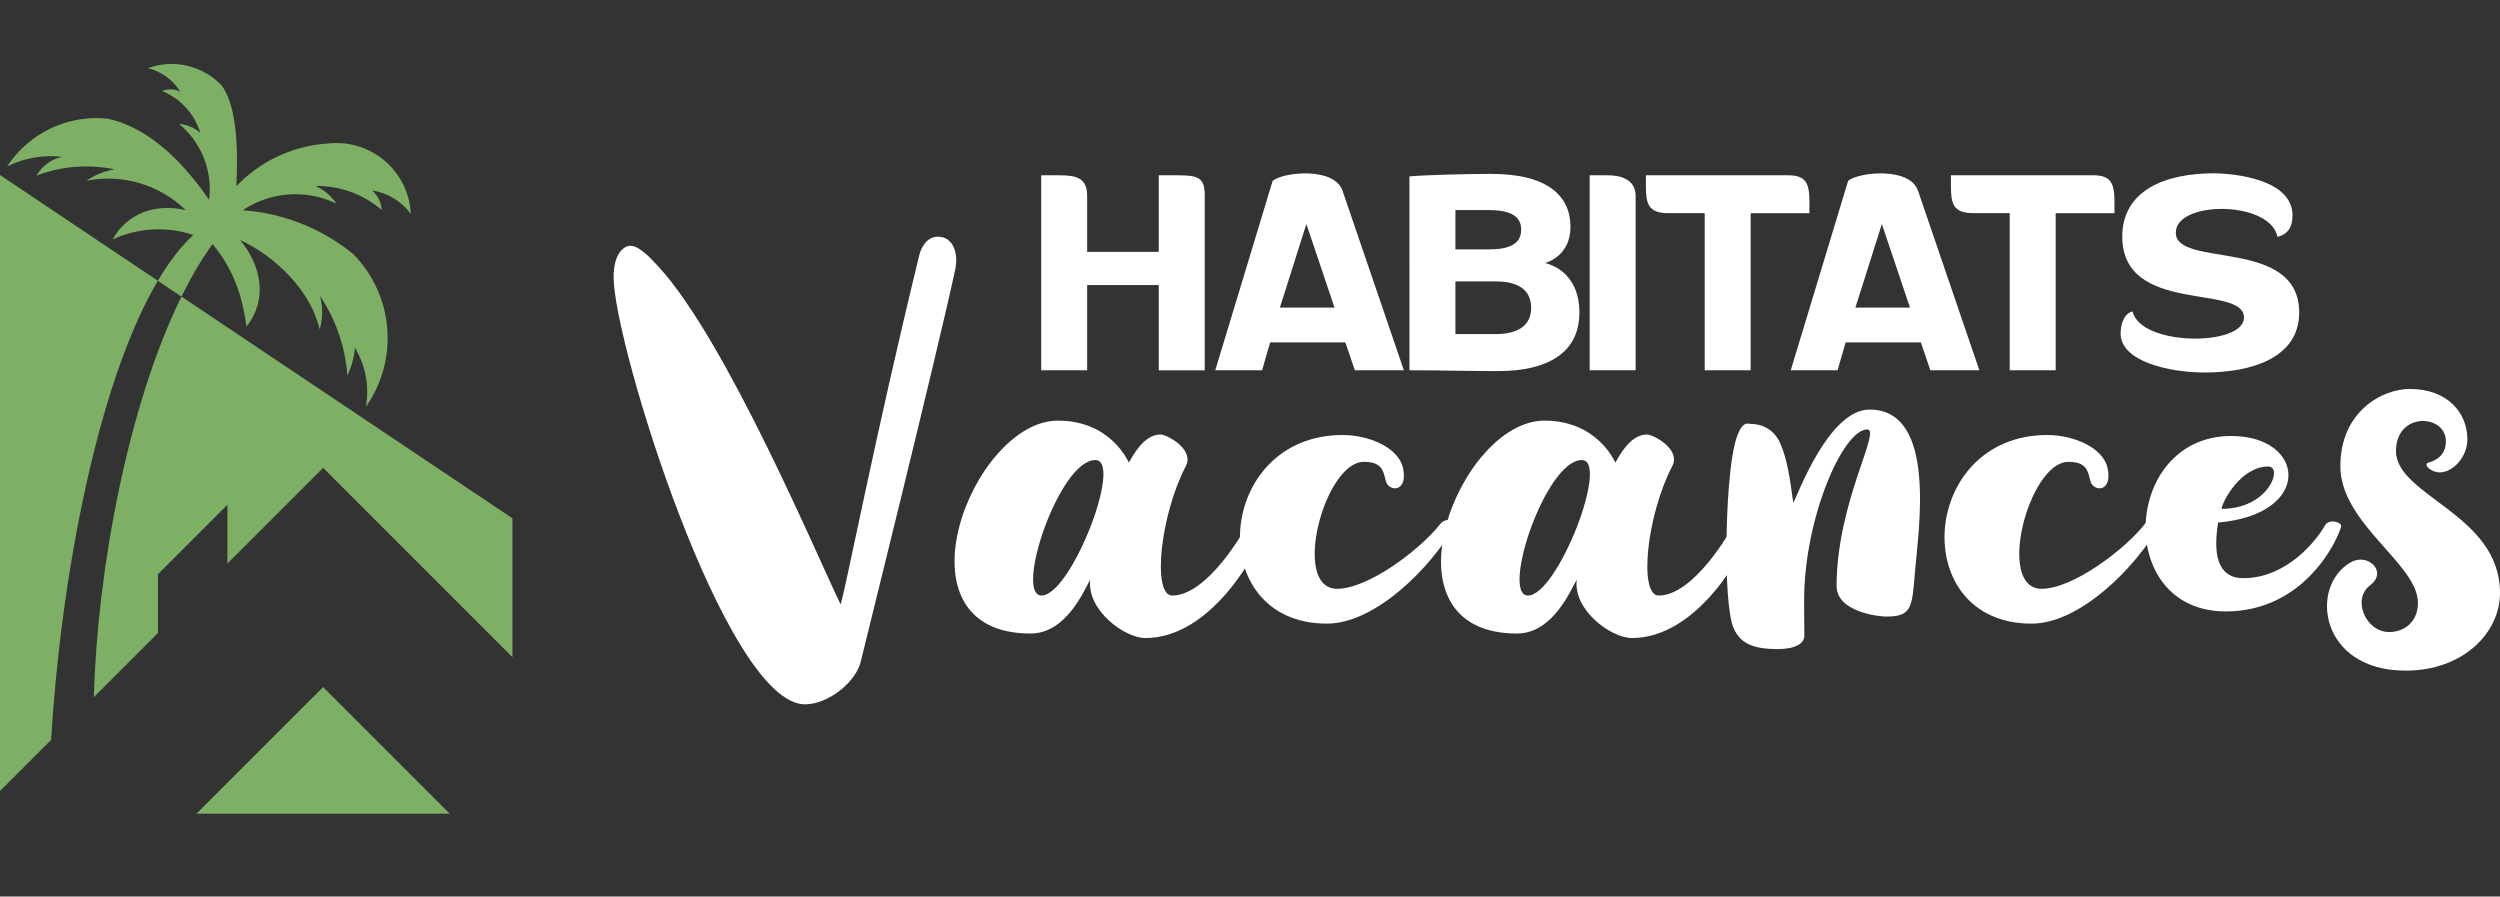 <?xml version="1.0" encoding="utf-8"?>
<!-- Generator: Adobe Illustrator 16.0.0, SVG Export Plug-In . SVG Version: 6.00 Build 0)  -->
<!DOCTYPE svg PUBLIC "-//W3C//DTD SVG 1.1//EN" "http://www.w3.org/Graphics/SVG/1.1/DTD/svg11.dtd">
<svg version="1.1" id="Calque_1" xmlns="http://www.w3.org/2000/svg" xmlns:xlink="http://www.w3.org/1999/xlink" x="0px" y="0px"
	 width="165.217px" height="59.25px" viewBox="2.381 6.333 165.217 59.25" enable-background="new 2.381 6.333 165.217 59.25"
	 xml:space="preserve">
<rect x="2.381" y="6.333" width="165.217" height="59.25" fill="#333333" stroke="none"/>
<g>
	<g>
		<path fill="#7DAF65" d="M36.247,40.587L14.373,25.934C10.831,33.115,8.8,44.083,8.584,52.403l4.237-4.239v-3.883l4.59-4.589v3.884
			l6.323-6.324l12.513,12.513V40.587L36.247,40.587z"/>
		<path fill="#7DAF65" d="M5.757,55.231c0.646-10.728,3.071-23.605,7.056-30.343L2.381,17.899v40.708L5.757,55.231L5.757,55.231z"/>
		<path fill="#7DAF65" d="M14.373,25.934c0.637-1.292,1.321-2.46,2.056-3.47c1.349,1.627,1.961,3.351,2.239,5.446
			c1.417-1.751,1.001-4.004-0.417-5.714c2.35,1.089,4.687,3.377,5.25,5.905c0.223-0.721,0.229-1.491,0.023-2.217
			c1.055,1.57,1.681,3.387,1.813,5.274c0.274-0.578,0.445-1.2,0.5-1.839c0.707,1.17,0.964,2.559,0.721,3.903
			c2.204-3.13,1.85-7.389-0.844-10.109c-2.074-1.69-4.621-2.697-7.29-2.886c1.842-1.236,4.202-1.401,6.198-0.432
			c-0.346-0.51-0.822-0.915-1.382-1.171c1.601-0.021,3.151,0.542,4.366,1.584c-0.024-0.502-0.26-0.97-0.647-1.291
			c1.031,0.154,1.956,0.714,2.57,1.554c-0.063-1.365-0.691-2.642-1.735-3.523c-1.042-0.881-2.405-1.291-3.762-1.128
			c-2.296,0.147-4.45,1.155-6.034,2.821c0.174-3.348-0.151-5.573-0.977-6.674c-1.256-1.308-3.165-1.751-4.868-1.13
			c0.896,0.216,1.667,0.777,2.148,1.562c-0.375-0.191-0.815-0.209-1.206-0.05c1.213,0.493,2.14,1.507,2.521,2.761
			c-0.393-0.342-0.885-0.549-1.401-0.589c1.476,1.221,2.226,3.111,1.986,5.012c-2.115-3.056-4.35-4.842-6.703-5.36
			c-2.634-0.275-5.199,0.944-6.648,3.16c1.123-0.559,2.384-0.78,3.628-0.637c-0.71,0.159-1.319,0.609-1.683,1.24
			c1.641-0.625,3.427-0.768,5.146-0.413c-0.665,0.119-1.297,0.376-1.854,0.755c2.375-0.473,4.83,0.252,6.565,1.94
			c-2.074-0.48-3.91,0.27-4.828,1.938c1.675-0.773,3.58-0.879,5.329-0.296c-0.833,0.771-1.613,1.798-2.343,3.031L14.373,25.934
			L14.373,25.934z"/>
		<polygon fill="#7DAF65" points="23.735,51.74 15.367,60.107 32.103,60.107 		"/>
	</g>
	<g>
		<g>
			<path fill="#FFFFFF" d="M78.959,25.17h-4.731v5.634H71.19V17.917h1.196c1.161,0,1.842,0.184,1.842,1.38v3.683h4.731v-5.063h1.215
				c1.381,0,1.822,0.147,1.822,1.289v11.599h-3.037V25.17z"/>
			<path fill="#FFFFFF" d="M91.292,28.962h-4.971l-0.533,1.842h-3.094l3.792-12.519c0.663-0.57,4.07-0.958,4.622,0.663l4.05,11.856
				h-3.239L91.292,28.962z M86.965,26.661h3.61l-1.86-5.523L86.965,26.661z"/>
			<path fill="#FFFFFF" d="M95.526,17.99c0.978-0.093,3.887-0.166,5.396-0.166c3.829,0,5.247,1.528,5.247,3.498
				c0,1.841-1.437,2.32-1.675,2.394c0.201,0.055,2.264,0.516,2.264,3.276c0,2.633-2.063,3.866-5.375,3.866
				c-1.787,0-3.813-0.055-5.855-0.055L95.526,17.99L95.526,17.99z M98.565,22.814h2.229c1.638,0,2.116-0.553,2.116-1.308
				c0-0.736-0.479-1.289-2.116-1.289h-2.229V22.814z M98.565,28.41h2.688c1.417,0,2.318-0.552,2.318-1.73
				c0-1.215-0.901-1.749-2.318-1.749h-2.688V28.41z"/>
			<path fill="#FFFFFF" d="M110.475,30.804h-3.037V17.917h1.16c0.792,0,1.877,0.203,1.877,1.38V30.804z"/>
			<path fill="#FFFFFF" d="M111.155,17.917h9.407c1.18,0,1.399,0.552,1.399,1.749v0.755h-3.884v10.383h-3.037V20.42h-2.412
				c-1.345,0-1.475-0.663-1.475-1.804L111.155,17.917L111.155,17.917z"/>
			<path fill="#FFFFFF" d="M129.326,28.962h-4.973l-0.534,1.842h-3.093l3.792-12.519c0.663-0.57,4.07-0.958,4.622,0.663
				l4.051,11.856h-3.239L129.326,28.962z M124.999,26.661h3.607l-1.859-5.523L124.999,26.661z"/>
			<path fill="#FFFFFF" d="M131.313,17.917h9.407c1.179,0,1.399,0.552,1.399,1.749v0.755h-3.885v10.383h-3.038V20.42h-2.411
				c-1.345,0-1.474-0.663-1.474-1.804L131.313,17.917L131.313,17.917z"/>
			<path fill="#FFFFFF" d="M142.635,21.967c0-3.056,2.853-4.179,6.021-4.179c1.418,0,5.229,0.405,5.229,2.779
				c0,0.663-0.222,1.233-0.994,1.417c-0.479-2.412-6.72-2.412-6.72-0.276c0,2.375,8.155,0.276,8.155,5.283
				c0,2.964-3.094,3.959-6.24,3.959c-2.375,0-5.561-0.736-5.561-2.578c0-0.553,0.201-1.326,0.791-1.455
				c0.534,2.319,7.362,2.319,7.362,0.405C150.679,25.06,142.635,27.177,142.635,21.967z"/>
		</g>
		<g>
			<path fill="#FFFFFF" d="M57.933,46.273c0.295-0.8,2.243-10.985,5.205-23.092c0.131-0.539,0.524-1.205,1.224-1.205
				c1.051,0,1.361,1.151,1.15,2.155c-1.148,5.371-6.215,25.785-6.228,25.846c-0.271,1.379-2.145,2.903-3.7,2.903
				c-5.251,0-12.651-23.872-12.651-28.224c0-1.65,0.734-2.079,1.1-2.079c0.529,0,1.113,0.558,1.878,1.389
				C50.434,28.906,56.447,43.242,57.933,46.273z"/>
			<path fill="#FFFFFF" d="M86.084,41.064c-0.561,1.818-3.669,7.434-8.001,7.434c-1.387,0-3.881-1.838-3.653-3.85
				c-0.397,0.671-1.567,3.553-3.945,3.553c-9.304,0-3.873-14.07,1.811-14.07c3.474,0,4.623,2.66,4.687,2.773
				c0.229-0.379,0.959-1.856,2.084-1.856c0.432,0,2.26,0.976,1.684,2.084c-1.707,3.281-2.236,8.559-0.9,8.559
				c2.275,0,4.688-4.113,4.963-4.727C84.984,40.576,86.185,40.738,86.084,41.064z M74.769,36.736c-2.403,0-5.367,8.954-3.555,8.954
				C73.158,45.69,76.637,36.736,74.769,36.736z"/>
			<path fill="#FFFFFF" d="M98.511,41.07c-1.481,2.659-5.178,6.477-8.437,6.477c-8.234,0-7.391-12.465,1.045-12.465
				c1.72,0,3.688,0.819,3.983,2.188c0.353,1.641-0.972,1.581-1.142,0.83c-0.173-0.773-0.345-1.244-1.453-1.244
				c-2.599,0-4.819,8.389-1.761,8.389c2.08,0,5.529-2.631,6.809-4.273C97.967,40.44,98.644,40.832,98.511,41.07z"/>
			<path fill="#FFFFFF" d="M118.233,41.064c-0.559,1.818-3.669,7.434-8,7.434c-1.387,0-3.883-1.838-3.652-3.85
				c-0.398,0.671-1.567,3.553-3.947,3.553c-9.303,0-3.871-14.07,1.812-14.07c3.474,0,4.623,2.66,4.688,2.773
				c0.228-0.379,0.958-1.856,2.083-1.856c0.432,0,2.259,0.976,1.682,2.084c-1.706,3.281-2.234,8.559-0.898,8.559
				c2.273,0,4.688-4.113,4.963-4.727C117.135,40.576,118.334,40.738,118.233,41.064z M106.918,36.736
				c-2.405,0-5.367,8.954-3.557,8.954C105.308,45.69,108.787,36.736,106.918,36.736z"/>
			<path fill="#FFFFFF" d="M128.932,44.162c-0.189,2.328-0.21,2.918-1.896,2.918c-0.572,0-3.279-0.33-3.279-2.022
				c0-5.509,2.978-10.344,2.022-10.344c-1.595,0-4.169,5.835-4.169,11.296c0,1.088,0.015,2.298,0.015,2.318
				c0,0.053,0.085,0.9-1.788,0.9c-1.635,0-2.475-0.396-2.901-1.417c-0.691-1.651-0.555-9.584,0.094-12.145
				c0.407-1.606,0.899-1.323,0.977-1.323c1.357,0,1.858,0.927,1.993,1.218c0.648,1.405,0.773,3.448,0.902,3.997
				c0.251-0.438,2.319-6.158,5.034-6.158C130.439,33.4,129.149,41.464,128.932,44.162z"/>
			<path fill="#FFFFFF" d="M145.073,41.07c-1.481,2.659-5.178,6.477-8.437,6.477c-8.233,0-7.389-12.465,1.045-12.465
				c1.721,0,3.689,0.819,3.983,2.188c0.353,1.641-0.972,1.581-1.141,0.83c-0.174-0.773-0.346-1.244-1.455-1.244
				c-2.599,0-4.817,8.389-1.76,8.389c2.079,0,5.529-2.631,6.811-4.273C144.531,40.44,145.208,40.832,145.073,41.07z"/>
			<path fill="#FFFFFF" d="M157.096,41.141c-0.354,1.212-2.596,5.599-7.626,5.599c-7.402,0-6.821-11.595,0.367-11.595
				c4.927,0,5.442,5.175-0.868,5.72c-0.337,2.075-0.05,3.676,1.67,3.676c2.838,0,4.802-2.44,5.396-3.488
				C156.296,40.587,157.184,40.839,157.096,41.141z M149.194,39.964c3.128,0,4.09-2.801,3.091-2.801
				C150.47,37.164,149.245,39.476,149.194,39.964z"/>
			<path fill="#FFFFFF" d="M167.598,45.516c0,2.651-2.449,5.137-6.239,5.137c-5.698,0-6.391-5.593-3.618-7.161
				c1.127-0.641,2.465,0.625,1.271,1.522c-1.213,0.913-0.295,3.089,1.263,3.089c0.951,0,1.9-0.631,1.9-1.928
				c0-2.576-5.127-5.229-5.127-9.036c0-3.563,2.714-5.101,4.588-5.101c2.463,0,3.806,1.551,3.806,3.323
				c0,1.188-0.961,2.191-1.83,2.191c-0.453,0-0.874-0.33-0.874-0.506c0-0.065,0.047-0.121,0.138-0.146
				c0.617-0.161,1.146-0.575,1.146-1.4c0-1.819-3.298-1.969-3.298,0.638C160.723,39.121,167.599,40.302,167.598,45.516z"/>
		</g>
	</g>
</g>
</svg>
